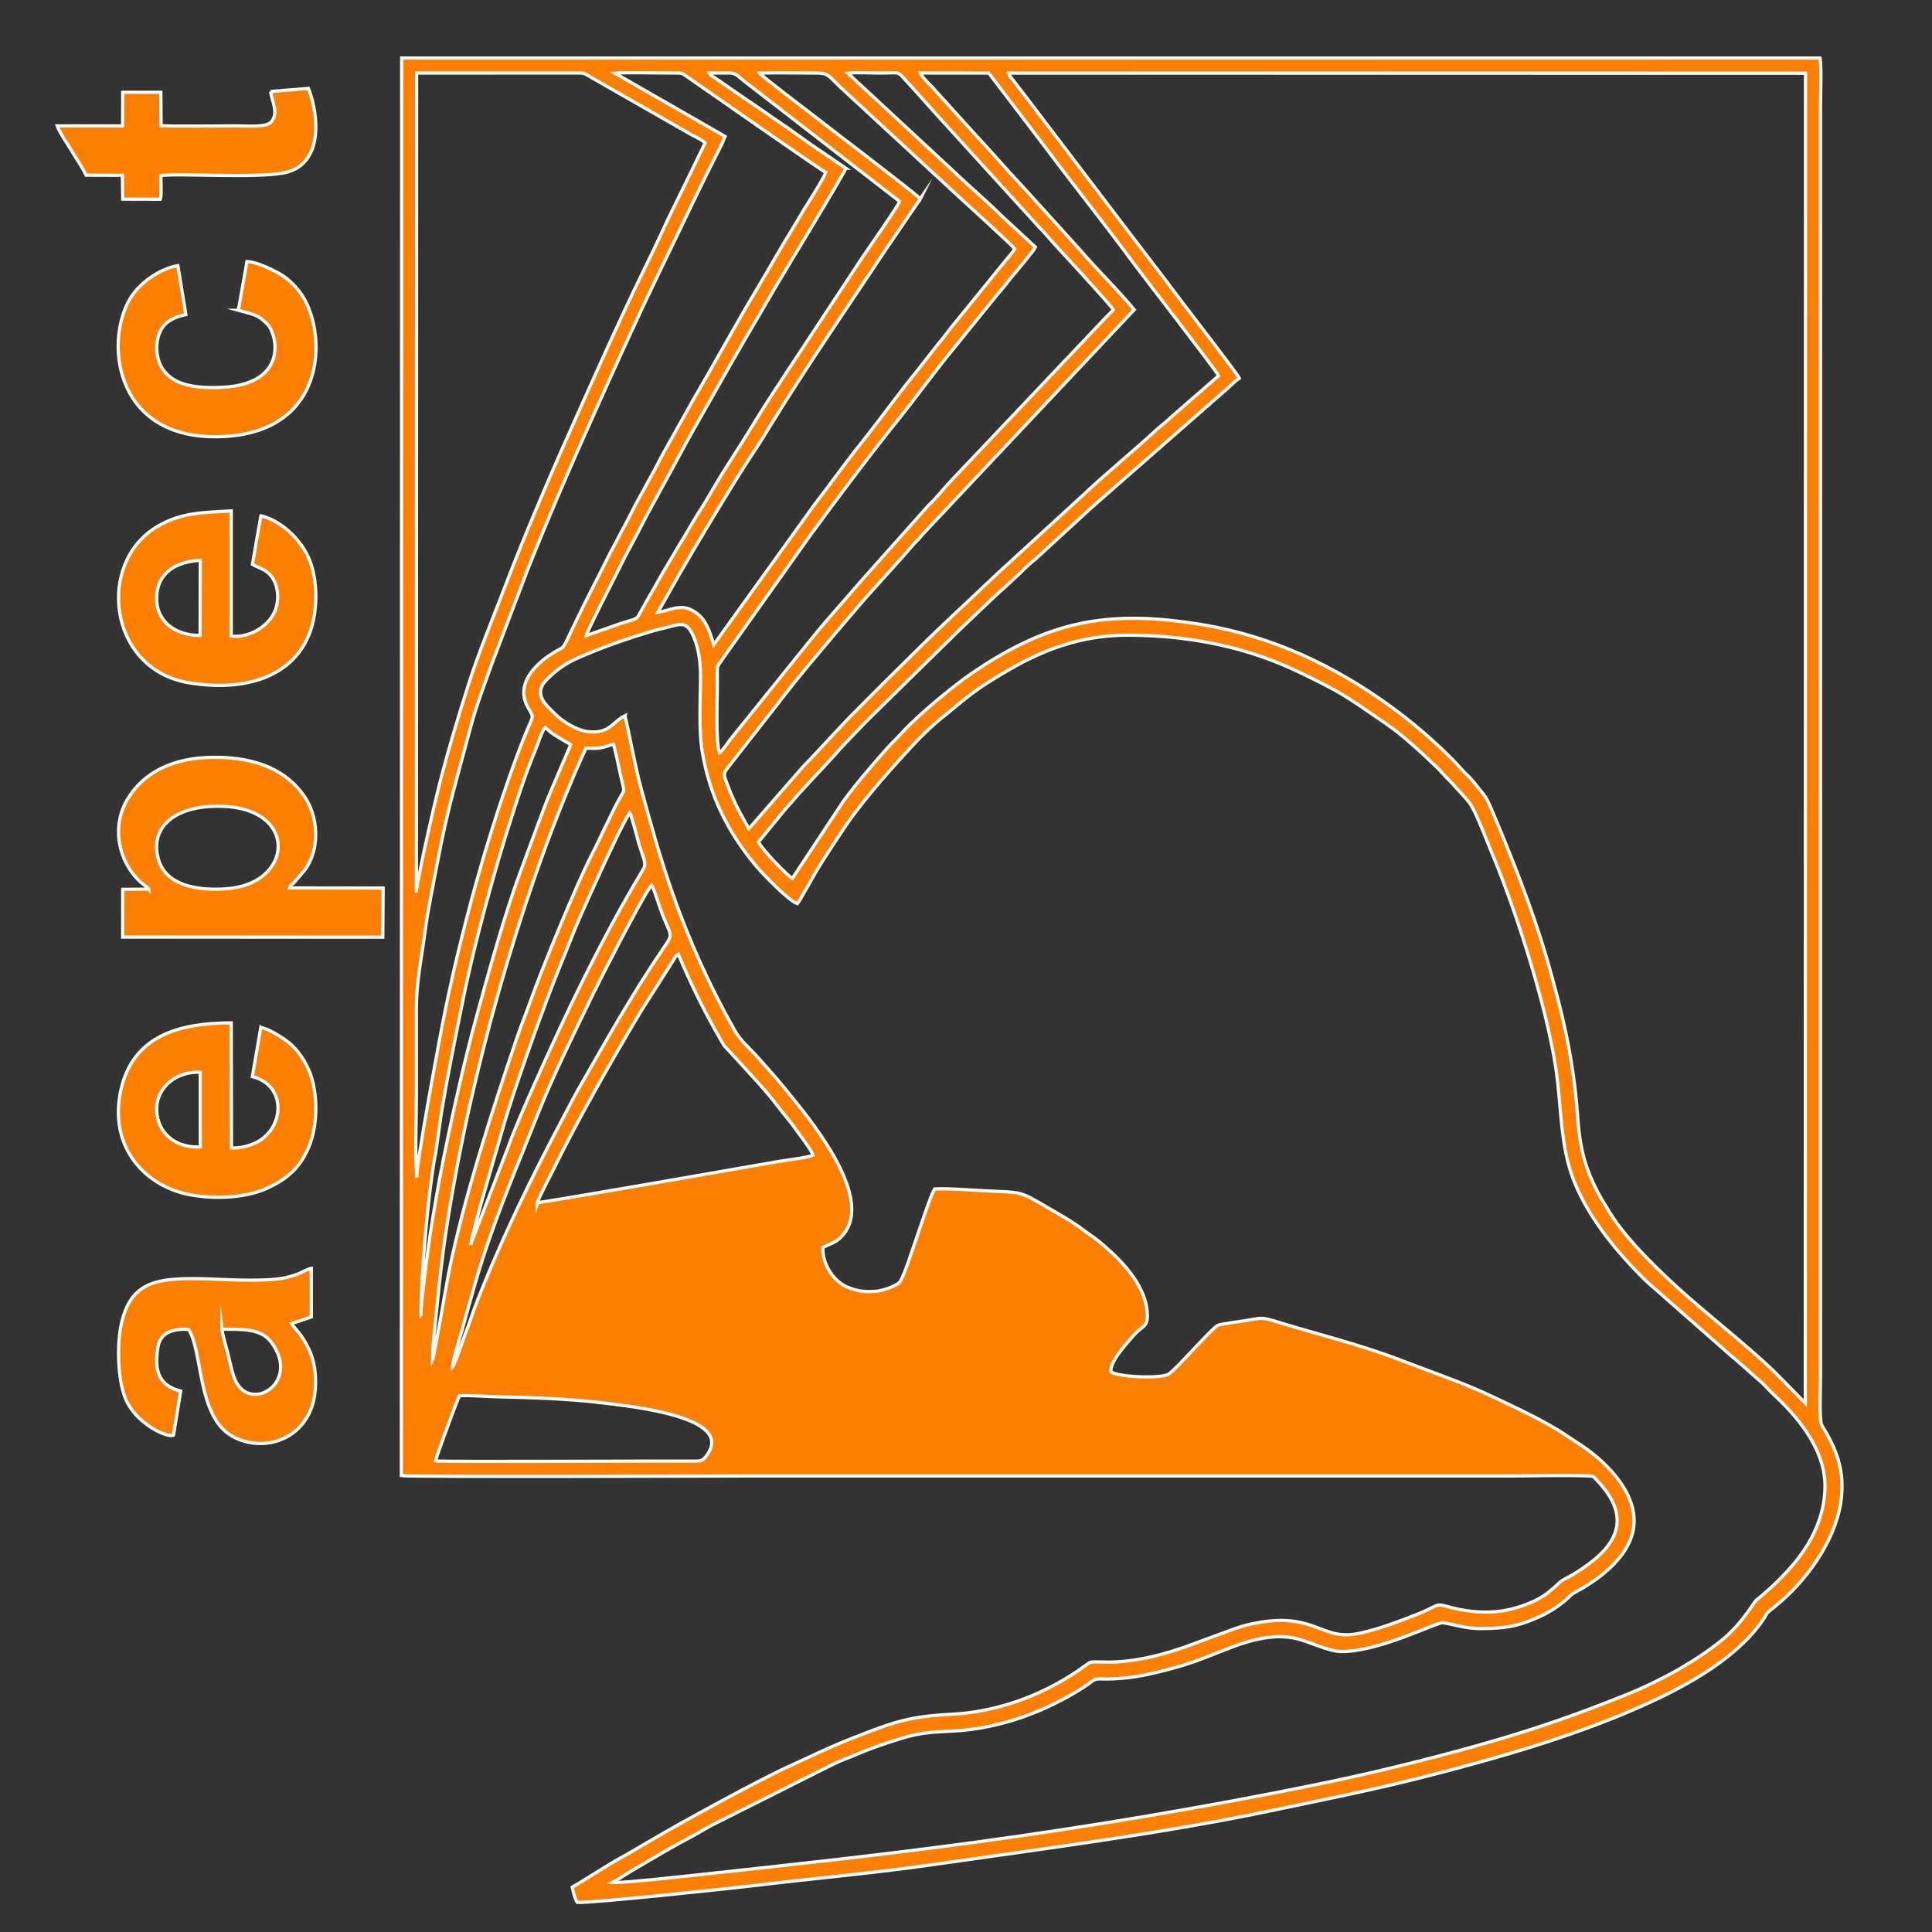 <?xml version="1.0" encoding="UTF-8"?>
<!DOCTYPE svg PUBLIC "-//W3C//DTD SVG 1.1//EN" "http://www.w3.org/Graphics/SVG/1.1/DTD/svg11.dtd">
<!-- Creator: CorelDRAW 2020 (64-Bit) -->
<svg xmlns="http://www.w3.org/2000/svg" xml:space="preserve" width="150mm" height="150mm" version="1.1" style="shape-rendering:geometricPrecision; text-rendering:geometricPrecision; image-rendering:optimizeQuality; fill-rule:evenodd; clip-rule:evenodd"
viewBox="0 0 15000 15000"
 xmlns:xlink="http://www.w3.org/1999/xlink"
 xmlns:xodm="http://www.corel.com/coreldraw/odm/2003">
 <rect x="0" y="0" width="15000" height="15000" fill="#333333" stroke="none"/>
 <defs>
  <style type="text/css">
   <![CDATA[
    .str0 {stroke:#FEFEFE;stroke-width:25;stroke-miterlimit:22.926}
    .fil0 {fill:#FD7F01}
   ]]>
  </style>
 </defs>
 <g id="Capa_x0020_1">
  <path class="fil0 str0" d="M3116.1 11456.97c69.91,11.17 2571.95,2.69 2634.86,2.69l5930.96 0c213.93,0 446.59,-8.84 658.1,-0.42 33.49,1.33 34.16,9.11 51.56,26.03 35.37,34.41 84.41,95.91 110.05,139.92 160.18,275 -65.28,462.02 -285.13,597.52 -30.4,18.74 -83.83,41.75 -103.98,60.35 -97.76,90.28 -144.78,134.09 -304.22,188.48 -190.19,64.88 -383.4,53.54 -569.52,1.98 -101.7,-28.18 -66.29,-6.82 -236.43,60.24 -133.8,52.74 -360.53,139.3 -501.32,155.85 -264.94,31.14 -321.89,-197.97 -838.07,-68.69 -68.5,17.15 -377.43,137.49 -483.58,173.66 -450.53,153.54 -648.47,96.54 -711.36,111.01 -11.82,2.72 -77.53,52.33 -98,66.13 -286.78,193.34 -623.31,318.95 -981.8,337.8 -349.06,18.35 -461.11,64.87 -793.52,194.93 -161.79,63.3 -306.43,136.43 -458.77,204.71 -229.26,102.75 -863.68,449.66 -1070.24,573.15l-208.01 120.74c-143.63,77.03 -279.07,171.01 -414.7,248.43 6.53,34.34 21.04,92.91 38.94,118.52 114.06,7 1264.17,-116.8 1386.23,-131.74 451.07,-55.21 910.93,-94.79 1358.44,-159.09 854.14,-122.72 1784.44,-242.07 2623,-416.99 420.17,-87.65 832.58,-169.91 1243.28,-275.55 581.01,-149.46 1172.39,-319.85 1708.56,-565.46 311.44,-142.66 686.34,-352.49 884.15,-640.94 45.51,-66.36 10.62,-40.11 88.52,-102.01 237.72,-188.89 468.83,-498.91 517.13,-810.73 39.71,-256.34 -41.69,-429.41 -145.9,-600.69 -22.9,-37.63 -11,-301.81 -11,-363.77l0 -9875.17c0,-69.09 8.69,-329.85 -3.96,-377.21l-11011.73 -0.13 -2.54 11006.45zm1735.93 -5900.03c44.71,187.56 76.25,383.2 126.92,569.82 77.79,286.52 142.74,521.11 240.91,803.36 130.37,374.83 294.29,734 487.81,1076.2 35.51,62.78 112.22,134.67 161.78,186.74l163.53 184.75c26.78,34.34 52.9,62.44 80.47,97.16 132.88,167.31 688.95,807.88 432.96,1110.98 -52.05,61.64 -78.24,59.16 -156.46,98.68 -10.54,104.6 66.7,257.96 189.52,308.75 72.49,29.99 128.66,38.97 217.33,32.42 58.08,-4.3 145.73,-36.68 183.46,-65.65 31.97,-24.55 118.75,-302.49 139.48,-359.66 25.06,-69.12 108.42,-329.23 136.97,-369.6 115.78,-5.4 280.83,9.07 400.82,15.01 284.16,14.08 251.93,-2.31 491.49,138.37 86.66,50.88 180.43,102.35 258.26,162.5 39.48,30.51 84.76,58.43 121.73,88.68 150.05,122.78 367.1,327.98 378.45,561.42 5.75,118.1 -36.59,84.47 -123.95,192.04 -36.56,45.01 -165.8,177.96 -158.6,261.55 51.21,41.47 384.33,54.89 446.57,19.47 53.52,-30.47 331.73,-351.99 382.55,-379.56 18.21,-9.87 184.99,-32.2 219.94,-37.56 108.51,-16.65 109.6,-30.16 219.47,3.52 308.7,94.62 678.1,186.88 973.91,301.16 251.37,97.11 499.62,179.93 728.97,289.87 170.91,81.92 344.6,160.75 504.21,258.57 54.62,33.47 105.92,70.17 155.16,101.54 189.1,120.48 422.35,341.94 431.37,586.01 9.99,270.23 -273.22,470.51 -452.32,565.68 -42.68,22.68 -39.75,29.21 -69.55,55.36 -70.56,61.92 -148.9,110.93 -238.74,149.21 -152.11,64.83 -245.76,80.18 -435.22,80.47 -111.33,-0.46 -188.31,-28.18 -286.5,-45.7 -44.8,-8 -488.52,224 -785.28,224 -113.86,0 -254.13,-81.79 -373.23,-104.71 -261.27,-50.3 -519.68,92.85 -759.57,178.01 -123.8,43.95 -243.15,75.12 -375.13,104.1 -104.68,22.99 -211.52,34.47 -320.01,36.02 -46.51,0.66 -78.59,-8.73 -109.34,15.11 -83.65,64.85 -199.06,128.81 -300.56,179 -212.33,104.99 -481.69,190.8 -755.79,208.19 -172.19,10.93 -258.81,7.49 -424.4,57.84 -120.84,36.75 -243.11,78.48 -353.83,126.4 -56.82,24.59 -115.03,44.03 -167.45,69.46l-962.69 483.27c-51.66,28.45 -103.96,61.09 -155.25,88.11 -155.95,82.15 -309.99,174.76 -460.03,262.98 -49.87,29.32 -102.57,66.47 -147.61,89.88 64.42,6.47 598.07,-52.56 704.91,-64.15 699.51,-75.92 1393.23,-150.95 2090.14,-245.55 903.96,-122.7 1792.81,-272.4 2666.29,-450 418.92,-85.18 849.93,-190.67 1249.25,-302.43 424.4,-118.78 762.57,-235.88 1161.06,-396 252.62,-101.52 530.95,-252.62 741.05,-422.74 163.37,-132.28 246.06,-293.39 271.11,-313.69 109.31,-88.59 207.06,-181.79 296.02,-289.13 119.82,-144.58 235.01,-350.4 234.92,-595.01 -0.11,-291.42 -218.6,-544.35 -403.83,-715.41 -31.87,-29.43 -59.04,-62.97 -91.74,-92.16 -32.93,-29.38 -68.74,-59.17 -101.42,-89.31 -65.93,-60.81 -132.04,-111.83 -196.74,-171.42l-598.04 -525.86c-200.99,-198.75 -495.32,-525.77 -597.1,-894.45 -58.2,-210.82 -61.96,-426.69 -87.75,-657.03 -53.88,-481.24 -304.24,-1272.6 -498.04,-1740.71 -40.45,-97.7 -116.57,-298.7 -165.52,-386.83 -29.67,-53.44 -88.57,-107.48 -129.02,-153.56 -21.73,-24.74 -21.76,-27.38 -44.14,-47.75 -26.35,-23.98 -69.97,-76.19 -92.62,-98.01 -105.93,-102.03 -274.19,-259.91 -398.91,-343.8 -151.48,-101.91 -287.65,-205.87 -456.48,-292.61 -168.11,-86.36 -328.5,-166.62 -512.96,-230.43 -334.07,-115.57 -684.93,-166.45 -1045.68,-166.45 -352.88,0 -645.99,114.12 -899.82,259.63 -121.92,69.89 -242.8,143.83 -349.67,229.17l-159.1 129.94c-111.9,87.56 -205.51,182.7 -299.41,285.58 -173.98,190.61 -376.34,419.55 -517.86,638.85 -76.79,118.98 -156.15,231.93 -223.16,355.37 -17.03,31.37 -33.8,59.64 -53.01,91.69 -18.21,30.34 -33.93,64.63 -55.78,93.96 -69.43,-20.87 -277.4,-239.27 -328.56,-301.2 -210.31,-254.59 -350.05,-530.1 -408.75,-867.08 -31.97,-183.58 -14.84,-416.65 -15.15,-611.05 -0.18,-116.31 -23.5,-247.24 -72.92,-331.71 -31.46,-53.75 -63.91,-67.87 -138.29,-46.69 -53.27,15.17 -111.79,26.46 -162.16,41.61 -222.14,66.79 -398.51,128.36 -593.27,215.33 -87.95,39.28 -168.29,98.87 -233.4,167.77 -106.08,112.26 12.81,200.7 68.96,258.94 48.19,49.99 162.48,129.2 259.9,139.28 168.16,17.38 190.52,-80.39 284.16,-124.12zm-1193.97 4096.26l292.92 -762.02c68.48,-196.85 322.03,-750.61 411.82,-941.78 177.9,-378.77 402.38,-822.29 620.1,-1180.9 42.57,-70.11 23.03,-65.54 -24.94,-227.31 -11.72,-39.54 -53.99,-211.39 -68.37,-231.31 -64.7,91.3 -308.86,637.35 -369.41,771.77 -58.19,129.2 -111.39,273.33 -166.4,405.3 -111.84,268.3 -372.21,993.48 -448.13,1267.56 -30.51,110.2 -238.88,802.08 -247.59,898.69zm-389.53 554.04c-3.82,-66.37 60.52,-552.85 70.88,-619.47 30.98,-199.25 65,-397.48 104.45,-592.56 78.3,-387.22 162.51,-761.99 264.41,-1134.27 86.81,-317.13 215.57,-777.05 325.74,-1074.55 64.18,-173.3 123.45,-335.98 188.54,-508.21 31.24,-82.67 66.83,-166.2 101.52,-246.58l106.84 -249.73c-23.14,-17.83 -93.05,-51.37 -150.92,-93.88 -18.59,-13.66 -30.17,-27.37 -47.93,-39.79 -18.86,18.71 -42.96,90.92 -53.8,119.14 -15.77,41.04 -32.23,83.51 -48.31,122.43 -72.28,174.88 -206.28,601.04 -258.25,780.35 -103.13,355.77 -203.19,728.24 -278.66,1101.05 -59.25,292.7 -116.04,570.19 -165.85,866.48l-43.16 304.22c-58.26,289.97 -115.76,962.93 -115.5,1265.37zm244.74 405.75c22.22,-24.99 85.87,-222.55 98.18,-254.01 33.13,-84.69 60.57,-172.56 92.92,-255.21 194.24,-496.24 417.62,-952.99 666.65,-1423.66 37.74,-71.35 81.06,-156.27 121.37,-226.75 207.68,-363.1 417.91,-739.33 654.97,-1086.55 97.63,-143 56.9,-73.02 -38.59,-365.45 -9.43,-28.88 -34.25,-104.18 -48.22,-127.99 -13.92,10.29 -6.18,2.35 -17.89,20.54 -97.86,151.99 -375.76,695.63 -444.57,837.42 -133.4,274.86 -306.4,626.96 -416.28,904.15 -123.91,312.58 -255.02,622.65 -370.85,950.3 -100.79,285.1 -148.94,475.27 -228.16,757.63 -21.67,77.23 -60.31,195 -69.53,269.58zm-131.83 729.56c58.22,8.45 1793.73,-0.63 2014.77,1.58 58.14,0.59 67.9,-13.3 93.4,-48.24 216.59,-296.72 -588.1,-376.79 -820.82,-405.18 -266.98,-32.57 -547.16,-39.37 -817.99,-46.28 -90.2,-2.3 -195.43,-11.47 -282.85,-8.52 -11.69,14.3 -181.65,476.34 -186.51,506.64zm1231.99 -5532.32l-64.28 -1.09c-446.54,977.52 -837.81,2315.35 -1032.26,3423.67 -67.89,387 -93.94,599.29 -131.2,980.46 -10.12,103.57 -28.58,244.18 -27.47,346.32 12.3,-24.76 106.84,-581.08 123.51,-665.39 113.24,-572.87 346.23,-1293.44 536.12,-1848.94 34.21,-100.09 71.13,-187.46 106.61,-288.4 82.21,-233.94 359.51,-908.12 467.61,-1116.04 63.84,-122.8 166.45,-354.64 231.66,-464.89 16.14,-27.28 24.3,-33.85 14.3,-73.23 -27.15,-106.93 -46.03,-221 -75.1,-325.14 -50.71,13.45 -80.85,32.67 -149.5,32.67zm1953.53 -4504.04c-5.96,30.7 -492.53,831.94 -523.53,884.77 -174.11,296.64 -348.87,594.47 -517.53,895.53 -83.87,149.68 -171.51,298.16 -252.25,451.23 -96.71,183.32 -212.24,382.88 -306.19,567.89 -21.5,42.32 -39.08,75.59 -61.08,116.25 -41.83,77.3 -79.58,151.08 -120.71,234.04 -22.64,45.69 -225.26,438.81 -233.11,478.73l269.12 -94.69c155.96,-50.6 103.5,-9.1 195.17,-166.2 43.69,-74.86 86.63,-154.13 131.11,-230.25l134.69 -226.76c48.3,-75.11 86.93,-150.8 135.32,-226.09 46.46,-72.3 93.04,-150.76 136.42,-225.08 88.35,-151.35 189.74,-298.22 280.59,-448.99 87.35,-144.96 183.24,-290.84 282.04,-440.83l577.41 -875.42c37.92,-57.15 283.19,-406.14 290.41,-436.58l-1217.89 -942.36c-32.18,-24.48 -52.5,-54.4 -100.99,-54.94 -52.81,-0.59 -106.13,1.59 -158.99,-0.07 11.88,23.07 38.29,33.82 61.24,49.94 239.06,167.87 496.7,337.12 729.36,506.4l269.39 183.48zm-2395.13 8031.32c61.06,-2.74 1687.51,-287.15 1871.96,-319.67 60.54,-10.68 226.18,-29.19 268.61,-49.38 -14.77,-44.88 -100.23,-152.82 -129.7,-194.79 -47.13,-67.14 -94.58,-120.46 -143.98,-184.75 -48.32,-62.88 -95.46,-119.19 -146.15,-175.95l-232.15 -254.12c-47.78,-50.25 -30.4,-26.42 -69.83,-94.67 -123.71,-214.12 -227.37,-425.87 -323.6,-654.78 -22.59,12.99 -28.25,29.35 -43.56,52.89l-255.06 402.32c-235.48,396.94 -466.19,799.8 -671.54,1214.58 -23.18,46.83 -113.14,218.29 -125,258.32zm2973.35 -7793.48l-263.57 387.04c-295.22,443.96 -633.5,937.29 -910.63,1389.95 -41.44,67.68 -85.03,138.25 -127.34,201.09 -132.69,197.08 -500.74,811.82 -618.9,1024.29l-117.85 208.75c114.5,-20.98 190.41,-76.44 299.74,4.19 76.02,56.08 99.58,133.84 135.52,245.4l776.37 -1080.2c122.97,-158.52 239.71,-323.92 365.88,-481.86 145.82,-182.52 289.5,-384.22 441.61,-570.61l150.11 -191.76c52.46,-60.14 97.46,-127.65 148.72,-186.45l379.91 -467.89c19.31,-24.52 62.84,-70.73 73.91,-94.3 -14.13,-22.12 -423.78,-395.36 -430.62,-401.44l-871.09 -805.05c-164.76,-148.2 -128.83,-158.43 -260.51,-158.34 -138.71,0.08 -282.02,-3.57 -420.12,0.67 19.05,31.52 1217.42,932.31 1248.86,976.52zm893.76 374.5c-8.26,23.77 -148,189.23 -177.28,223.37 -28.84,33.62 -53.79,71.01 -88.04,109.11 -30.63,34.08 -59.52,74.18 -91.92,111.8l-267.39 330.81c-137.79,164.76 -306.65,398.75 -440.72,564.86 -199.33,246.93 -512.94,663.97 -692.32,911.41l-665.5 938.07c-45.77,73.09 -48.27,39.17 -46.22,148.28 2.7,143.51 -16.76,498.97 17.49,590.26 16.38,-11.2 69.72,-87.43 86.17,-109.42l636.75 -789.54c120.6,-148.97 250.02,-290.02 373.74,-434.51l523.61 -587.4c17.59,-18.07 33.25,-31.25 52.31,-52.81 62.66,-70.86 126.49,-145.58 194,-213.41l1138.61 -1201.43c17.78,-18.85 36.78,-34.01 51.36,-53.24 -12.19,-26.66 -299.45,-338.39 -343.14,-385.83 -39.88,-43.31 -75.56,-82.85 -116.48,-126.78 -37.03,-39.75 -75.01,-88.74 -115.62,-127.69l-814.44 -894.4c-78.28,-87.47 -150.18,-169.38 -230.53,-255.9 -58.77,-63.29 -33.9,-47.3 -194.06,-47.3 -68.63,0 -183.21,-6.76 -246.29,1.82l814.83 755.54c112.76,109.48 258.77,232.51 365.03,338.21 30.35,30.18 56.97,51.58 91.98,85.44l184.07 170.68zm767.05 486.21l-1624.76 1724.95c-25.01,24.49 -32.37,40.18 -55.82,62.4 -42.3,40.07 -70.18,80.1 -111.73,124.79l-217.89 242.28c-95.01,100.54 -544.73,634.15 -639.22,754.13l-507.48 649.27c-35.03,47.08 -33.94,46.88 10.38,160.57 47.65,122.21 97.87,211.21 155.01,310.95l418.36 -479.51c149.63,-153.01 276.61,-300.57 435.51,-458.4l223.19 -223.71c66.65,-66.92 149.06,-146.33 224.95,-221.98 212.36,-211.67 417.63,-396.65 629.66,-599.6l641.64 -587.37c181.25,-172.54 405.85,-355.16 590.93,-526.63 17.6,-16.3 39.15,-33.1 60.81,-50.78 21.41,-17.47 38.31,-34.79 58.94,-52.87l363.32 -316.01c-17.36,-37.43 -606.49,-799.78 -666.02,-880.88 -210.87,-287.29 -454.07,-590.63 -670.55,-880.53l-448.3 -588.59 -531.86 -0.36c6.15,22.44 77.2,94.11 99.01,116.02l312.46 344.84c143.28,153.5 272.04,303.37 416.67,457.39l415.71 458.51c120.15,142.26 303.23,320.18 417.08,461.12zm-3176.52 -1345.42c-25.15,65.22 -69.33,148.27 -103.03,214.21 -38.84,75.99 -72.2,147.26 -108.73,219.95l-320.15 665.48c-179.7,371.29 -345.45,743.47 -515.24,1121.58 -162.16,361.11 -342.91,782.93 -489.65,1153.04l-269.74 709.37c-54.53,152.86 -123.89,332.34 -166.01,491.82 -104.58,396.06 -179.83,630.95 -259.32,1053.97 -33.98,180.82 -74.39,368.9 -98.8,552.21 -26.38,198.16 -66.03,385.95 -66.04,590.85 0,219.01 0,438.03 0,657.03 0,206.1 -12.25,453.46 3.59,654.59 -6.47,-103.6 175.83,-1070.89 197.46,-1183.02 132.97,-689.24 361.17,-1518.01 607.69,-2165.11 102.76,-269.75 112.42,-203.44 55.94,-306.02 -88.7,-161.08 31.25,-304.26 158.07,-393.67 135.53,-95.54 97.3,-21.35 171.04,-177.11 73.02,-154.23 152.21,-312.92 228.7,-461.47 41.63,-80.86 75.14,-154.16 118.09,-230.47l119.82 -228.05c77.91,-155.85 167.18,-301.55 242.61,-454.09l250.14 -446.54c175.46,-300.45 331.82,-588.87 506.57,-880.19 89.34,-148.94 167.4,-291.68 258.57,-438.04 45.64,-73.27 83.54,-144.77 131.38,-216.98 23.08,-34.83 121.43,-195.25 128.98,-224.48 -34.63,-14.37 -987.95,-681.54 -1070.25,-738.14 -49.56,-34.09 -40.71,-33.53 -116.19,-33.23 -112.07,0.45 -371.46,-6.5 -450.78,1.64l855.28 490.87zm-2396.68 5857.32c27.28,-179.74 131.08,-638.36 178.59,-824.49 70.33,-275.57 143.42,-517.87 226.45,-778.62 80.69,-253.41 180.49,-489.95 273.09,-733.35 177.42,-466.41 392.32,-961.58 595.73,-1414.7 158.8,-353.74 305.01,-683.33 474.04,-1030.96 55.76,-114.68 110.26,-225.78 163.52,-342.64 52,-114.09 108.6,-224.91 164.92,-341.12l165.29 -340.38c-25.56,-27.06 -69.32,-44.22 -106.04,-64.49l-777.79 -444.94c-62.97,-36.52 -48.8,-34.33 -134.96,-34.12l-1221.22 0.18 -1.62 6349.63zm6389.97 -3979.99c-36.29,21.31 -79.74,71.38 -119.78,102.79l-977.31 856.55c-42.75,39.09 -79.37,69.63 -121.16,109.1l-359.39 330.73c-48.72,39.64 -76.48,64.77 -120.7,109.38l-118.95 111.01c-77.93,65.5 -268.18,252.73 -352.58,331.08l-696.43 683.85c-68.21,66.88 -150.14,155.23 -222.72,230.77 -19.75,20.56 -32.59,38.71 -52.33,59.4l-278.11 300.31c-36,42.5 -68.51,80.86 -107.46,122.6l-206.92 253.23c25.2,54.57 223.69,261.96 263.14,282.2l394.87 -597.2c97.72,-135.56 226.79,-283.99 338.78,-410.51 41.73,-47.14 82.31,-84.02 122.06,-127.72 121.93,-134.1 392.11,-357.89 540.35,-458.72 514.74,-350.11 938.17,-475.78 1559.53,-406.9 302.91,33.57 550.19,90.54 812.31,187.76 495.96,183.96 984.6,513.86 1354.05,887.41 40.37,40.82 81.95,90.01 121.98,127.91 44.51,42.16 73,87.61 114.47,135.3 35.23,40.52 59.35,102.82 85.42,164.34 139.5,329.17 302.32,743.07 405.27,1093.47 37.97,129.26 73.01,256.66 106.98,391.78 70.46,280.28 118.98,555.36 140.56,857.98 11.21,157.17 30.05,287.52 79.68,420.35 50.7,135.73 99.54,214.03 169.85,329.28 130.93,214.59 408.49,479.68 600.48,648.45 204.56,179.82 484.67,402.29 669.58,579.26l248.11 252.22 1.65 -10325.55 -6187.06 -1.21c12.61,36.49 33.52,50.35 53.94,79.64 18.69,26.81 36.5,47.36 57.12,74.28l786.59 1033.89c149.53,197.09 301.43,392.35 448.66,589.86 33.27,44.63 431.44,559.82 445.47,591.63z"/>
  <path class="fil0 str0" d="M1155.02 6903.24l-202.02 1.55 -0.44 370.58 2019.44 0.78 2.87 -381.15 -725.44 -0.96c9.48,-26.71 8.95,-18.48 28.64,-35.9l85.07 -98.77c126.13,-167.04 108.28,-418.53 0.66,-575.82 -133.64,-195.31 -359.52,-303.71 -696.12,-303.78 -333.47,-0.08 -554.64,122.61 -676.44,323.36 -125.67,207.13 -77.62,478.89 97.73,643.14 20.95,19.63 49.54,34.33 66.05,56.97zm438.77 -638.74c-239.37,22.18 -426.5,159.15 -366.59,396.85 58.63,232.67 345.18,255.5 546.18,237.66 535.39,-47.51 549.41,-702.06 -179.59,-634.51zm336.9 3674.81c-197.84,0.14 -448.96,-26.94 -640.11,-0.29 -198.12,27.62 -296.63,125.95 -344.97,325.04 -39.98,164.65 -33.14,443.42 28.1,593.53 79.27,194.29 321.83,306.96 373.11,285.65l56.14 -342.99c-131.94,-33.29 -195.74,-113.52 -185.43,-264.98 5.35,-78.5 12.66,-130.18 58.69,-170.79 41.09,-36.25 118.64,-49.07 187.62,-42.96 110.71,164.2 67.04,668.43 331.96,824.78 259.25,153.02 654.35,18.8 654.35,-410.42 0,-104.57 -15.72,-185.5 -54.89,-266.94 -60.25,-125.29 -108.48,-150.29 -131,-192.99l152.83 -51.2 -0.05 -377.3c-27.45,4.16 -70.65,30.35 -102.76,43.13 -31.87,12.7 -73.9,25.23 -113.25,32.59 -79.99,14.96 -185.23,16.09 -270.34,16.14zm-207.32 380.75c6.7,54.86 34.14,142 47.27,194.43 17.2,68.7 26.06,124.14 50.04,186.79 109.07,285.06 526.69,34.5 283.34,-283.1 -81.05,-105.79 -228.55,-98.12 -380.65,-98.12zm301.34 -2342.04l-65.26 380.93c254.84,62.37 254.94,371.1 56.11,497.15 -48.9,31 -144.54,63.23 -218.55,55.55l-1.79 -969.99c-391.8,1.6 -761.41,90.99 -856.62,521.57 -96.88,438.17 182.45,744.93 534.8,812.37 189.43,36.26 430.65,25.42 592.99,-46.91 164.57,-73.33 274.55,-169.58 341,-349.07 63.88,-172.54 59.53,-422.26 -14.7,-583.31 -38.39,-83.27 -90.47,-150.44 -144.5,-197.02 -35.54,-30.63 -165.17,-116.41 -223.48,-121.27zm-469.7 927.1l-0.05 -580.01c-179.43,-10.18 -340.03,112.96 -338.27,288.53 1.85,183.59 147.9,301.13 338.32,291.48zm470.59 -4901.06l-65.62 378c27.98,16.88 66.89,28.45 95.5,46.55 29.02,18.36 49.94,38.88 67.9,70.04 35.93,62.3 43.85,155.55 17.03,230.8 -51.87,145.48 -222.32,226.04 -345.17,208.95l0.04 -971.63c-235.39,13.31 -385.88,13.41 -569.29,118.66 -479.06,274.93 -392.68,1113.22 244.51,1216.37 444.18,71.91 812.78,-52.84 937.24,-396.78 62.96,-174.01 60.24,-421.19 -15.69,-582.94 -68.18,-145.24 -213.16,-280.21 -366.45,-318.02zm-471.86 929.16l1.28 -582.58c-177.89,9.44 -333.6,87.18 -338.62,287.98 -4.71,188.55 149.23,297.17 337.34,294.6zm296.95 -2524.07c120.95,33.43 147.61,31.03 221.58,103.83 86.21,84.85 164.29,469.33 -345.26,494.08 -211.31,10.26 -397.48,-14.51 -477.22,-164.94 -40.96,-77.28 -43.72,-189.01 -5.57,-269.5 33.79,-71.27 101.69,-110.47 198.76,-130.11l-61.79 -380.06c-143.52,24.17 -306.14,138.14 -378.59,269.06 -193.98,350.49 -97.96,1101.79 737.46,1057.58 828.03,-43.82 797.97,-845.26 588.96,-1119.48 -46.59,-61.11 -97.76,-111.39 -170.44,-151.54 -50.35,-27.81 -171.05,-85.86 -241.04,-87.27l-66.85 378.35zm250.4 -1698.58c9.94,78.47 64.91,163.76 6.23,234.66 -38.71,46.78 -187.6,32.03 -262.11,32.03 -95.12,0 -540.74,5.4 -594.56,-1.8l-1.93 -258.76 -295.5 -0.25 -1.38 261.44 -507.95 -0.59c15.25,45.94 85.37,147.43 111.92,192.69 32.87,56.03 87.05,133.15 112.4,189.94l282.1 1.01 2.61 185.5 291.64 0.64c11.97,-40.96 2.24,-134.52 5.62,-183.87 124.67,-19.06 719.99,20.76 947.04,-19.56 315.09,-55.95 281.01,-443.53 197.54,-657.26l-293.67 24.18z"/>
 </g>
</svg>
